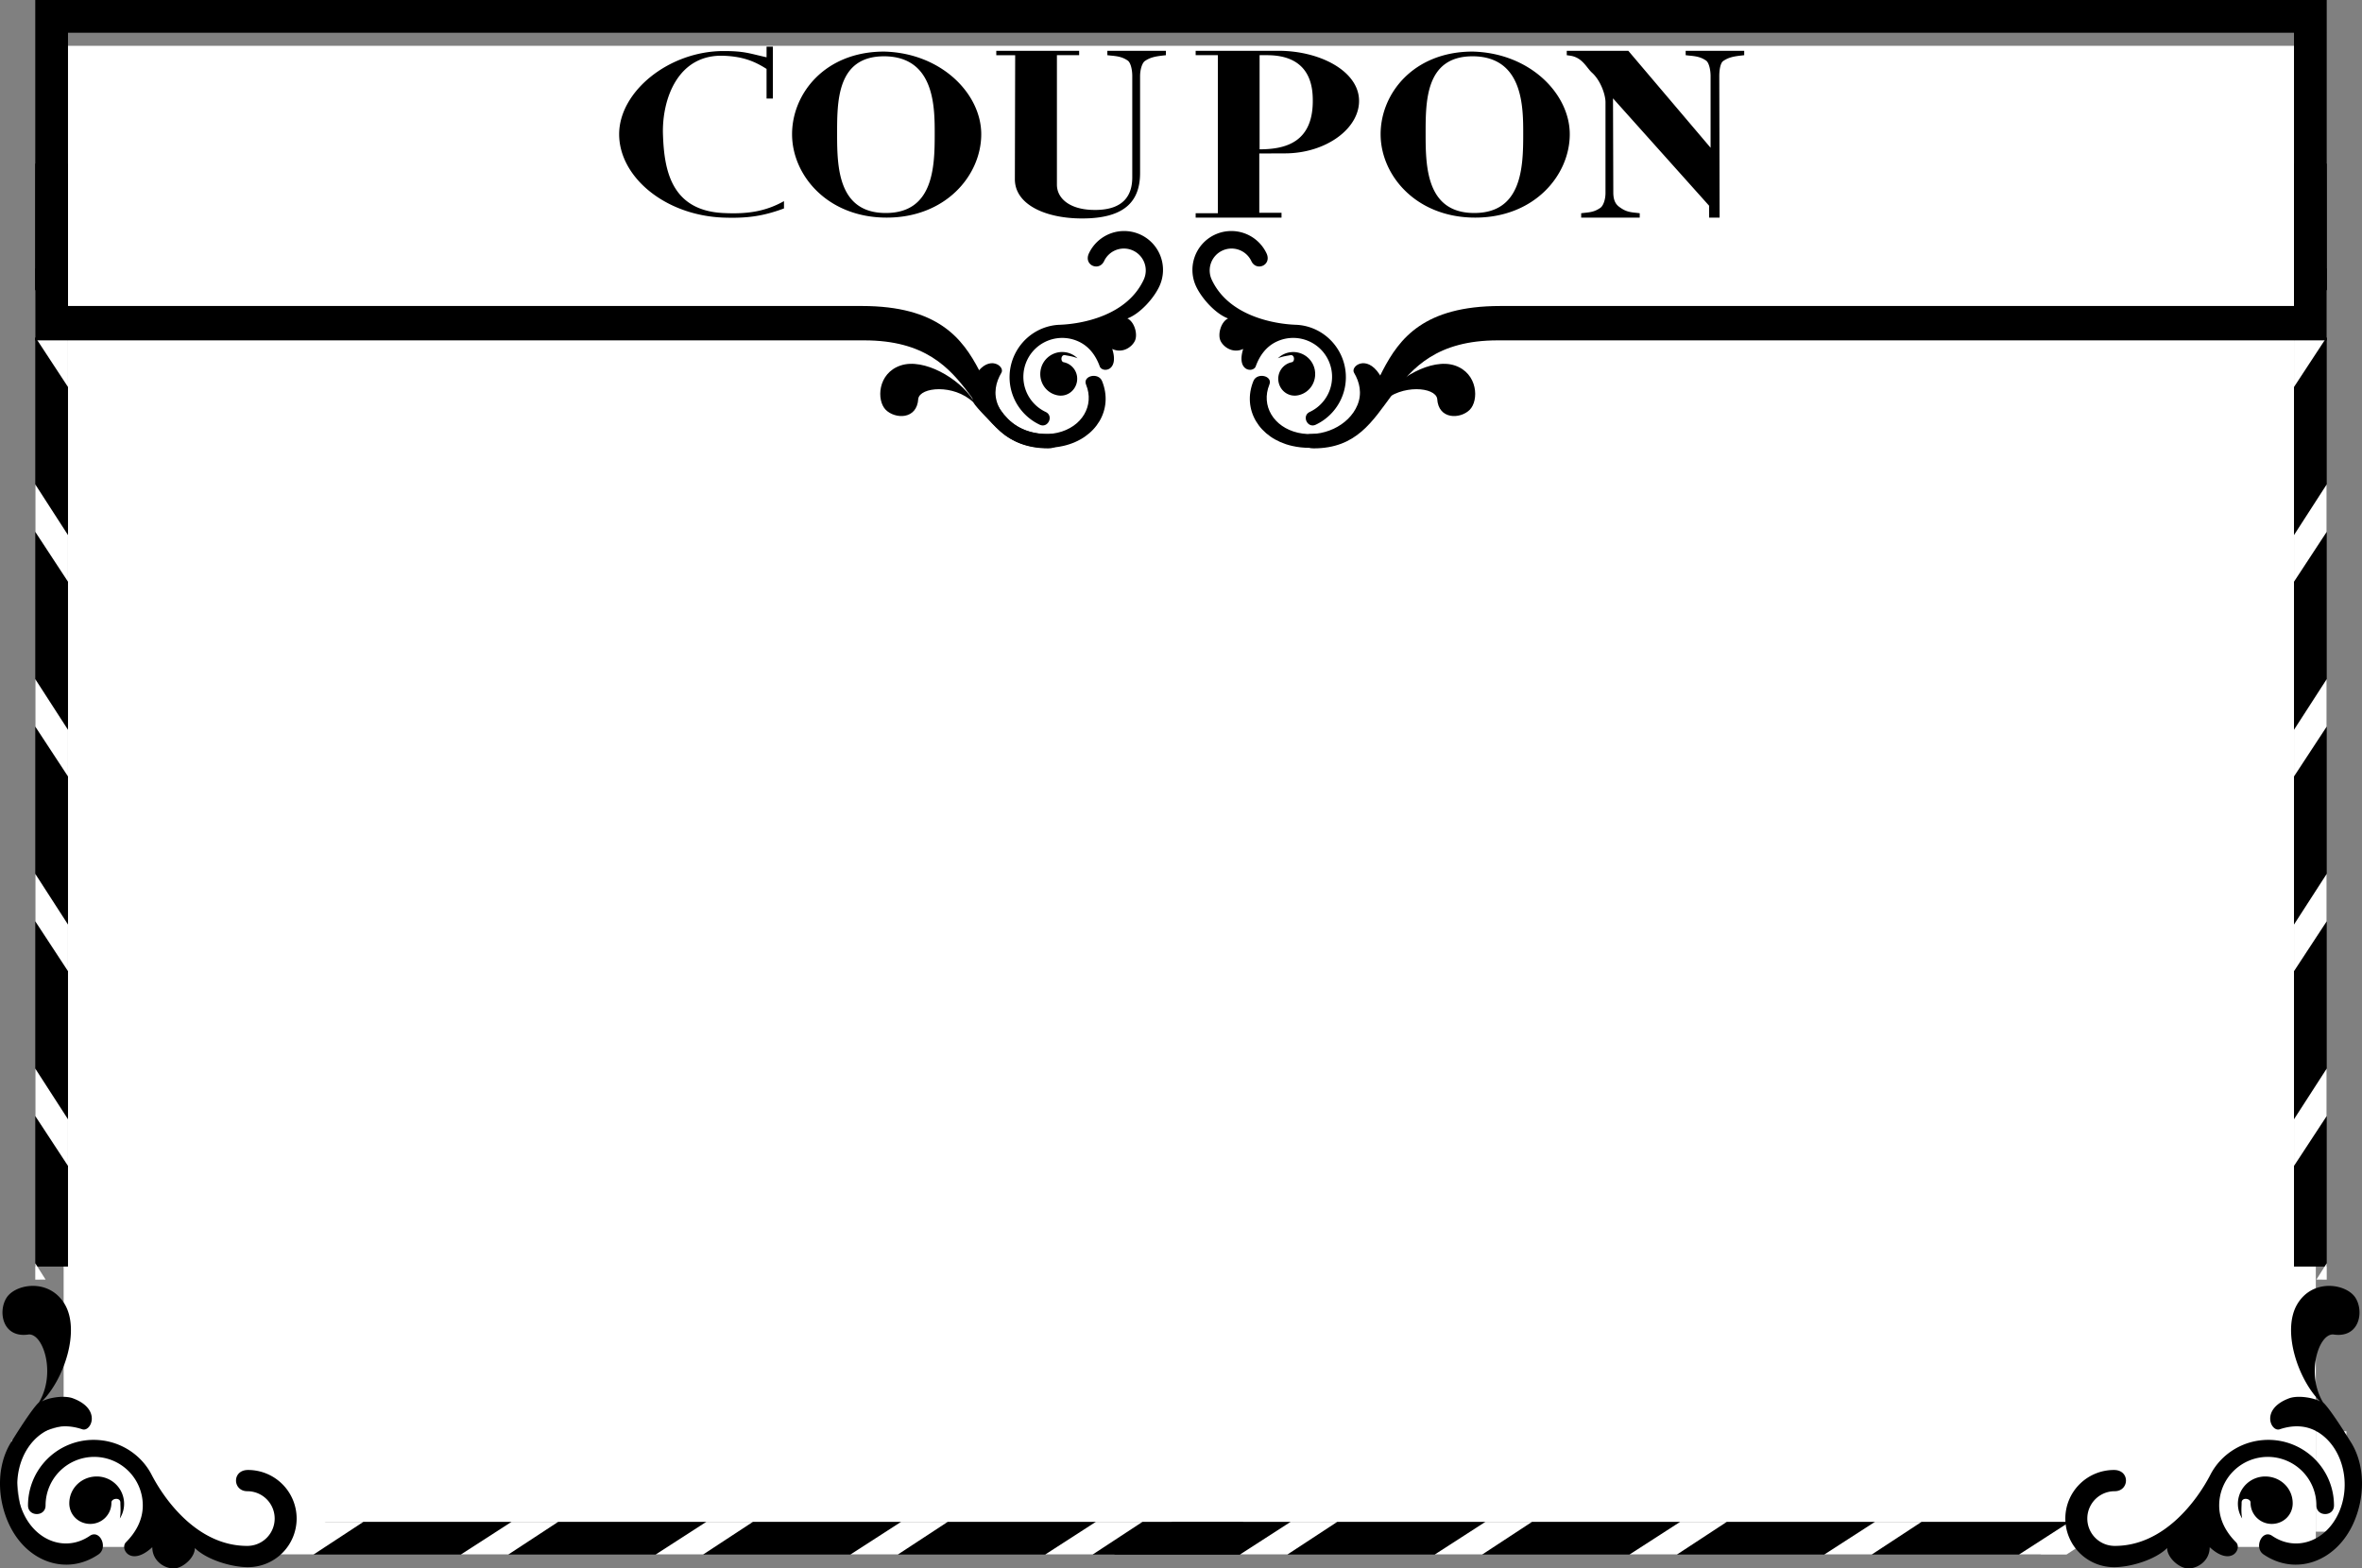 <svg xmlns="http://www.w3.org/2000/svg" width="270.581" height="179.719"><rect width="100%" height="100%" fill="#808080" stroke="none"/><path fill="#fff" d="M268.79 175.5V164h-3.5v11.5h3.5M15.915 177l-3.125-15.25-11.5 3.313 1.625 11.812 13 .125"/><path fill="#fff" d="M265.29 177.25v-172h-258v172h258"/><path d="M124.927 25.004c-4.605.262-8.668-1.34-8.668-4.469l.035-14.21h-2.164V5.82h9.493v.504h-2.547v14.832c0 1.532 1.375 2.774 3.922 2.89 3.851.169 4.71-1.812 4.71-3.726V8.715c0-.79-.203-1.555-.515-1.77-.586-.406-1.133-.504-1.926-.574l-.414-.047V5.82h6.71v.504l-.413.047c-.824.098-1.41.215-1.996.621-.309.215-.551.957-.551 1.746V19.82c0 3.227-1.754 4.946-5.676 5.184m-54-9.625c0 4.894 5.262 9.312 11.969 9.555 2.715.093 4.539-.168 6.914-1.051v-.836c-2.133 1.191-4.2 1.504-6.984 1.36-6.02-.31-6.743-5.063-6.88-8.981-.136-3.965 1.653-9.317 7.087-9.031 1.996.097 3.336.574 4.78 1.503v3.395h.724v-5.95h-.723v1.22l-.207-.047c-1.82-.407-2.371-.668-4.711-.668-6.262 0-11.969 4.632-11.969 9.53m125.031 1.552V8.738c0-.789-.203-1.578-.515-1.793-.582-.406-1.133-.504-1.926-.574l-.414-.047V5.82h6.707v.504l-.41.047c-.828.098-1.41.215-1.996.621-.309.215-.45.957-.45 1.746l.036 16.196h-1.203V23.57l-11.008-12.3.035 10.796c0 1.196.516 1.528.828 1.743.582.406 1.031.504 1.785.574l.414.047v.504h-6.707v-.504l.414-.047c.754-.07 1.203-.168 1.79-.574.308-.215.581-.907.581-1.696V11.7c0-.789-.515-2.437-1.546-3.37-.653-.595-1.102-1.767-2.547-1.958l-.344-.047V5.82h7.05l9.426 11.11m-37.8-1.551c0-4.684 3.796-9.469 10.543-9.469v.54c-5.438 0-5.387 5.198-5.387 8.976 0 3.773.14 8.98 5.574 8.98s5.606-5.207 5.606-8.98c0-3.059.054-8.946-5.793-8.977V5.91c6.57.16 11.125 4.844 11.125 9.469 0 4.703-4.059 9.555-10.832 9.555-6.778 0-10.836-4.852-10.836-9.555m-21.188 9.555h9.836v-.551h-2.547v-6.809l.035-.5V6.324h.86c4.676 0 5.195 3.2 5.23 4.946.137 5.136-3.242 5.84-6.125 5.84v.476l2.926-.012c4.781 0 8.703-2.937 8.496-6.258-.207-3.25-4.543-5.496-9.219-5.496h-9.492v.504h2.61-.067V24.43h-2.543v.504m-46.234-9.555c0-4.684 3.8-9.469 10.543-9.469v.54c-5.434 0-5.383 5.198-5.383 8.976 0 3.773.14 8.98 5.574 8.98s5.606-5.207 5.606-8.98c0-3.059.054-8.946-5.797-8.977V5.91c6.57.16 11.129 4.844 11.129 9.469 0 4.703-4.059 9.555-10.836 9.555-6.774 0-10.836-4.852-10.836-9.555m29.054 31.824a4.452 4.452 0 0 1-2.132-5.926 4.449 4.449 0 0 1 5.925-2.132c1.22.57 1.973 1.652 2.395 2.828.277.773 2.254.59 1.437-1.989 1.153.543 2.243-.187 2.594-.933.352-.75-.05-2.18-.863-2.563 1.394-.504 2.992-2.242 3.66-3.668a4.453 4.453 0 0 0-2.133-5.925 4.461 4.461 0 0 0-5.93 2.132c-.636 1.36 1.16 2.114 1.739.891a2.5 2.5 0 0 1 3.332-1.2 2.509 2.509 0 0 1 1.203 3.333c-1.918 4.113-7.023 5.066-9.637 5.164-2.152.078-4.176 1.363-5.156 3.445a6.015 6.015 0 0 0 2.883 8.004c.95.445 1.637-1.012.683-1.46"/><path d="M123.435 41.05a2.508 2.508 0 0 0-4.207 1.266c-.29 1.352.527 2.684 1.879 2.973 1.043.227 2.027-.441 2.25-1.484a1.933 1.933 0 0 0-1.488-2.297c-.41-.055-.36-.918.152-.809.371.078.851.117 1.414.352"/><path d="M114.529 49.355c1.789 1.715 4.691 2.336 7.3 1.735 3.766-.863 5.743-4.192 4.415-7.434-.422-1.023-2.247-.605-1.829.418.985 2.403-.48 4.867-3.265 5.508-2.79.64-5.848-.785-6.828-3.187-.54-1.317-.25-2.598.398-3.692.426-.719-1.398-2.125-2.914.184-.555.8-.547 2.41-.348 2.914-1.586-2.45-5.644-4.813-8.289-3.922-2.644.89-2.773 4.008-1.699 5.082 1.074 1.07 3.586 1.148 3.723-1.274.21-1.335 4.047-1.707 6.285.387.387.696 2.387 2.637 3.05 3.281"/><path d="M135.29 3.75h127.5v31.313h-90.937c-17.438 0-11.25 14.812-21.563 14.671-1.546-.02-1.406 1.641.188 1.641 9.844 0 7.219-12.375 21.094-12.375h94.968V0H4.04v39h94.97c13.874 0 11.25 12.375 21.093 12.375 1.594 0 1.734-1.66.187-1.64-10.312.14-4.125-14.673-21.562-14.673H7.79V3.75h127.5"/><path d="M7.79 18.75v126.375H4.04V18.75h3.75"/><path fill="#fff" d="M4.04 33.188 7.79 39v5.344l-3.75-5.719v-5.438m0 22.313 3.75 5.813v5.343l-3.75-5.719V55.5m0 22.313 3.75 5.812v5.344L4.04 83.25v-5.438m0 22.313 3.75 5.813v5.343l-3.75-5.719v-5.437m0 22.313 3.75 5.812v5.344l-3.75-5.719v-5.438m0 24.188v-1.875l1.184 1.867zm0 0"/><path d="M262.79 18.75v126.375h3.75V18.75h-3.75"/><path fill="#fff" d="M266.54 33.188 262.79 39v5.344l3.75-5.719v-5.438m0 22.313-3.75 5.813v5.343l3.75-5.719V55.5m0 22.313-3.75 5.812v5.344l3.75-5.719v-5.438m0 22.313-3.75 5.813v5.343l3.75-5.719v-5.437m0 22.313-3.75 5.812v5.344l3.75-5.719v-5.438m0 24.188v-1.875l-1.183 1.867zm0 0"/><path d="M37.322 174.375h105.093v3.75H31.697l5.625-3.75"/><path fill="#fff" d="m30.478 178.125 5.812-3.75h5.344l-5.719 3.75h-5.437m22.312 0 5.813-3.75h5.344l-5.72 3.75H52.79m22.313 0 5.812-3.75h5.344l-5.719 3.75h-5.437m22.312 0 5.813-3.75h5.344l-5.72 3.75h-5.437m22.313 0 5.812-3.75h5.344l-5.719 3.75h-5.437"/><path d="M134.353 174.375h104.625l-5.25 3.75H127.603l6.75-3.75"/><path fill="#fff" d="m142.04 178.125 5.813-3.75h5.344l-5.72 3.75h-5.437m22.313 0 5.812-3.75h5.344l-5.719 3.75h-5.437m22.312 0 5.813-3.75h5.344l-5.72 3.75h-5.437m22.313 0 5.812-3.75h5.344l-5.719 3.75h-5.437m22.312 0 5.813-3.75h5.344l-5.72 3.75h-5.437"/><path d="M5.22 172.5a5.57 5.57 0 0 1 5.57-5.566 5.566 5.566 0 0 1 5.567 5.566c0 1.684-.824 3.11-1.926 4.215-.727.726.531 2.863 3.016.566 0 1.594 1.406 2.438 2.437 2.438s2.438-1.219 2.438-2.344c1.312 1.313 4.125 2.195 6.093 2.195a5.57 5.57 0 0 0 5.567-5.57 5.566 5.566 0 0 0-5.567-5.566c-1.875 0-1.77 2.433-.082 2.433a3.132 3.132 0 1 1 0 6.266c-5.671.02-9.464-5.246-10.964-8.153-1.235-2.394-3.766-3.996-6.645-3.996a7.514 7.514 0 0 0-7.516 7.516c0 1.313 2.012 1.313 2.012 0"/><path d="M13.728 173.992a3.132 3.132 0 0 0-2.645-4.813c-1.73 0-3.144 1.344-3.144 3.075 0 1.336 1.07 2.36 2.406 2.36a2.417 2.417 0 0 0 2.418-2.419c-.039-.515 1.027-.68 1.027-.023 0 .473.079 1.07-.062 1.82"/><path d="M1.251 165.281c-1.632 2.633-1.629 6.344-.214 9.375 2.042 4.375 6.628 5.918 10.246 3.45 1.14-.782.152-2.907-.993-2.126-2.675 1.833-6.074.688-7.586-2.55-1.515-3.243-.57-7.352 2.11-9.184 1.465-1 3.113-.98 4.617-.473.988.332 2.23-2.265-.988-3.515-1.125-.469-3.09-.04-3.653.336 2.579-2.578 4.407-8.156 2.625-11.156-1.78-3-5.625-2.344-6.656-.75-1.031 1.593-.469 4.687 2.531 4.218 1.688-.093 3.141 4.5 1.172 7.781-.75.657-2.601 3.61-3.21 4.594m264.105 7.219a5.566 5.566 0 0 0-5.567-5.566 5.57 5.57 0 0 0-5.57 5.566c0 1.684.824 3.11 1.93 4.215.726.726-.531 2.863-3.016.566 0 1.594-1.406 2.438-2.437 2.438-1.032 0-2.438-1.219-2.438-2.344-1.312 1.313-4.125 2.195-6.094 2.195a5.573 5.573 0 0 1-5.57-5.57 5.57 5.57 0 0 1 5.57-5.566c1.875 0 1.77 2.433.082 2.433a3.132 3.132 0 1 0 0 6.266c5.672.02 9.465-5.246 10.965-8.153 1.235-2.394 3.766-3.996 6.645-3.996a7.514 7.514 0 0 1 7.515 7.516c0 1.313-2.015 1.313-2.015 0"/><path d="M256.853 173.992a3.132 3.132 0 0 1 2.645-4.813c1.73 0 3.144 1.344 3.144 3.075 0 1.336-1.07 2.36-2.406 2.36a2.42 2.42 0 0 1-2.422-2.419c.043-.515-1.024-.68-1.024-.023 0 .473-.078 1.07.063 1.82"/><path d="M269.33 165.281c1.632 2.633 1.628 6.344.214 9.375-2.043 4.375-6.632 5.918-10.246 3.45-1.14-.782-.152-2.907.992-2.126 2.676 1.833 6.075.688 7.586-2.55 1.512-3.243.57-7.352-2.109-9.184-1.465-1-3.113-.98-4.617-.473-.988.332-2.23-2.265.988-3.515 1.125-.469 3.09-.04 3.652.336-2.578-2.578-4.406-8.156-2.625-11.156 1.782-3 5.625-2.344 6.657-.75 1.03 1.593.468 4.687-2.532 4.218-1.687-.093-3.14 4.5-1.171 7.781.75.657 2.601 3.61 3.21 4.594M150.037 47.203a4.45 4.45 0 0 0 2.136-5.926 4.452 4.452 0 0 0-5.93-2.132c-1.218.57-1.968 1.652-2.39 2.828-.281.773-2.254.59-1.438-1.989-1.156.543-2.246-.187-2.597-.933-.348-.75.054-2.18.867-2.563-1.395-.504-2.992-2.242-3.664-3.668a4.458 4.458 0 0 1 2.137-5.925 4.461 4.461 0 0 1 5.93 2.132c.636 1.36-1.165 2.114-1.739.891a2.502 2.502 0 0 0-3.332-1.2 2.509 2.509 0 0 0-1.203 3.333c1.918 4.113 7.023 5.066 9.637 5.164 2.152.078 4.175 1.363 5.156 3.445a6.018 6.018 0 0 1-2.883 8.004c-.95.445-1.637-1.012-.687-1.46"/><path d="M146.396 41.05a2.512 2.512 0 0 1 4.207 1.266c.289 1.352-.527 2.684-1.879 2.973-1.047.227-2.027-.441-2.25-1.484a1.933 1.933 0 0 1 1.488-2.297c.41-.055.36-.918-.156-.809-.367.078-.848.117-1.41.352"/><path d="M155.298 49.355c-1.785 1.715-4.687 2.336-7.297 1.735-3.765-.863-5.742-4.192-4.414-7.434.418-1.023 2.246-.605 1.825.418-.981 2.403.484 4.867 3.269 5.508 2.79.64 5.848-.785 6.828-3.187.54-1.317.25-2.598-.398-3.692-.426-.719 1.398-2.125 2.914.184.554.8.547 2.41.347 2.914 1.586-2.45 5.641-4.813 8.29-3.922 2.644.89 2.773 4.008 1.699 5.082-1.074 1.07-3.59 1.148-3.723-1.274-.21-1.335-4.047-1.707-6.285.387-.387.696-2.387 2.637-3.055 3.281M7.79 39v-8.25H4.04V39h3.75m258.75 0v-8.25h-3.75V39h3.75"/></svg>
